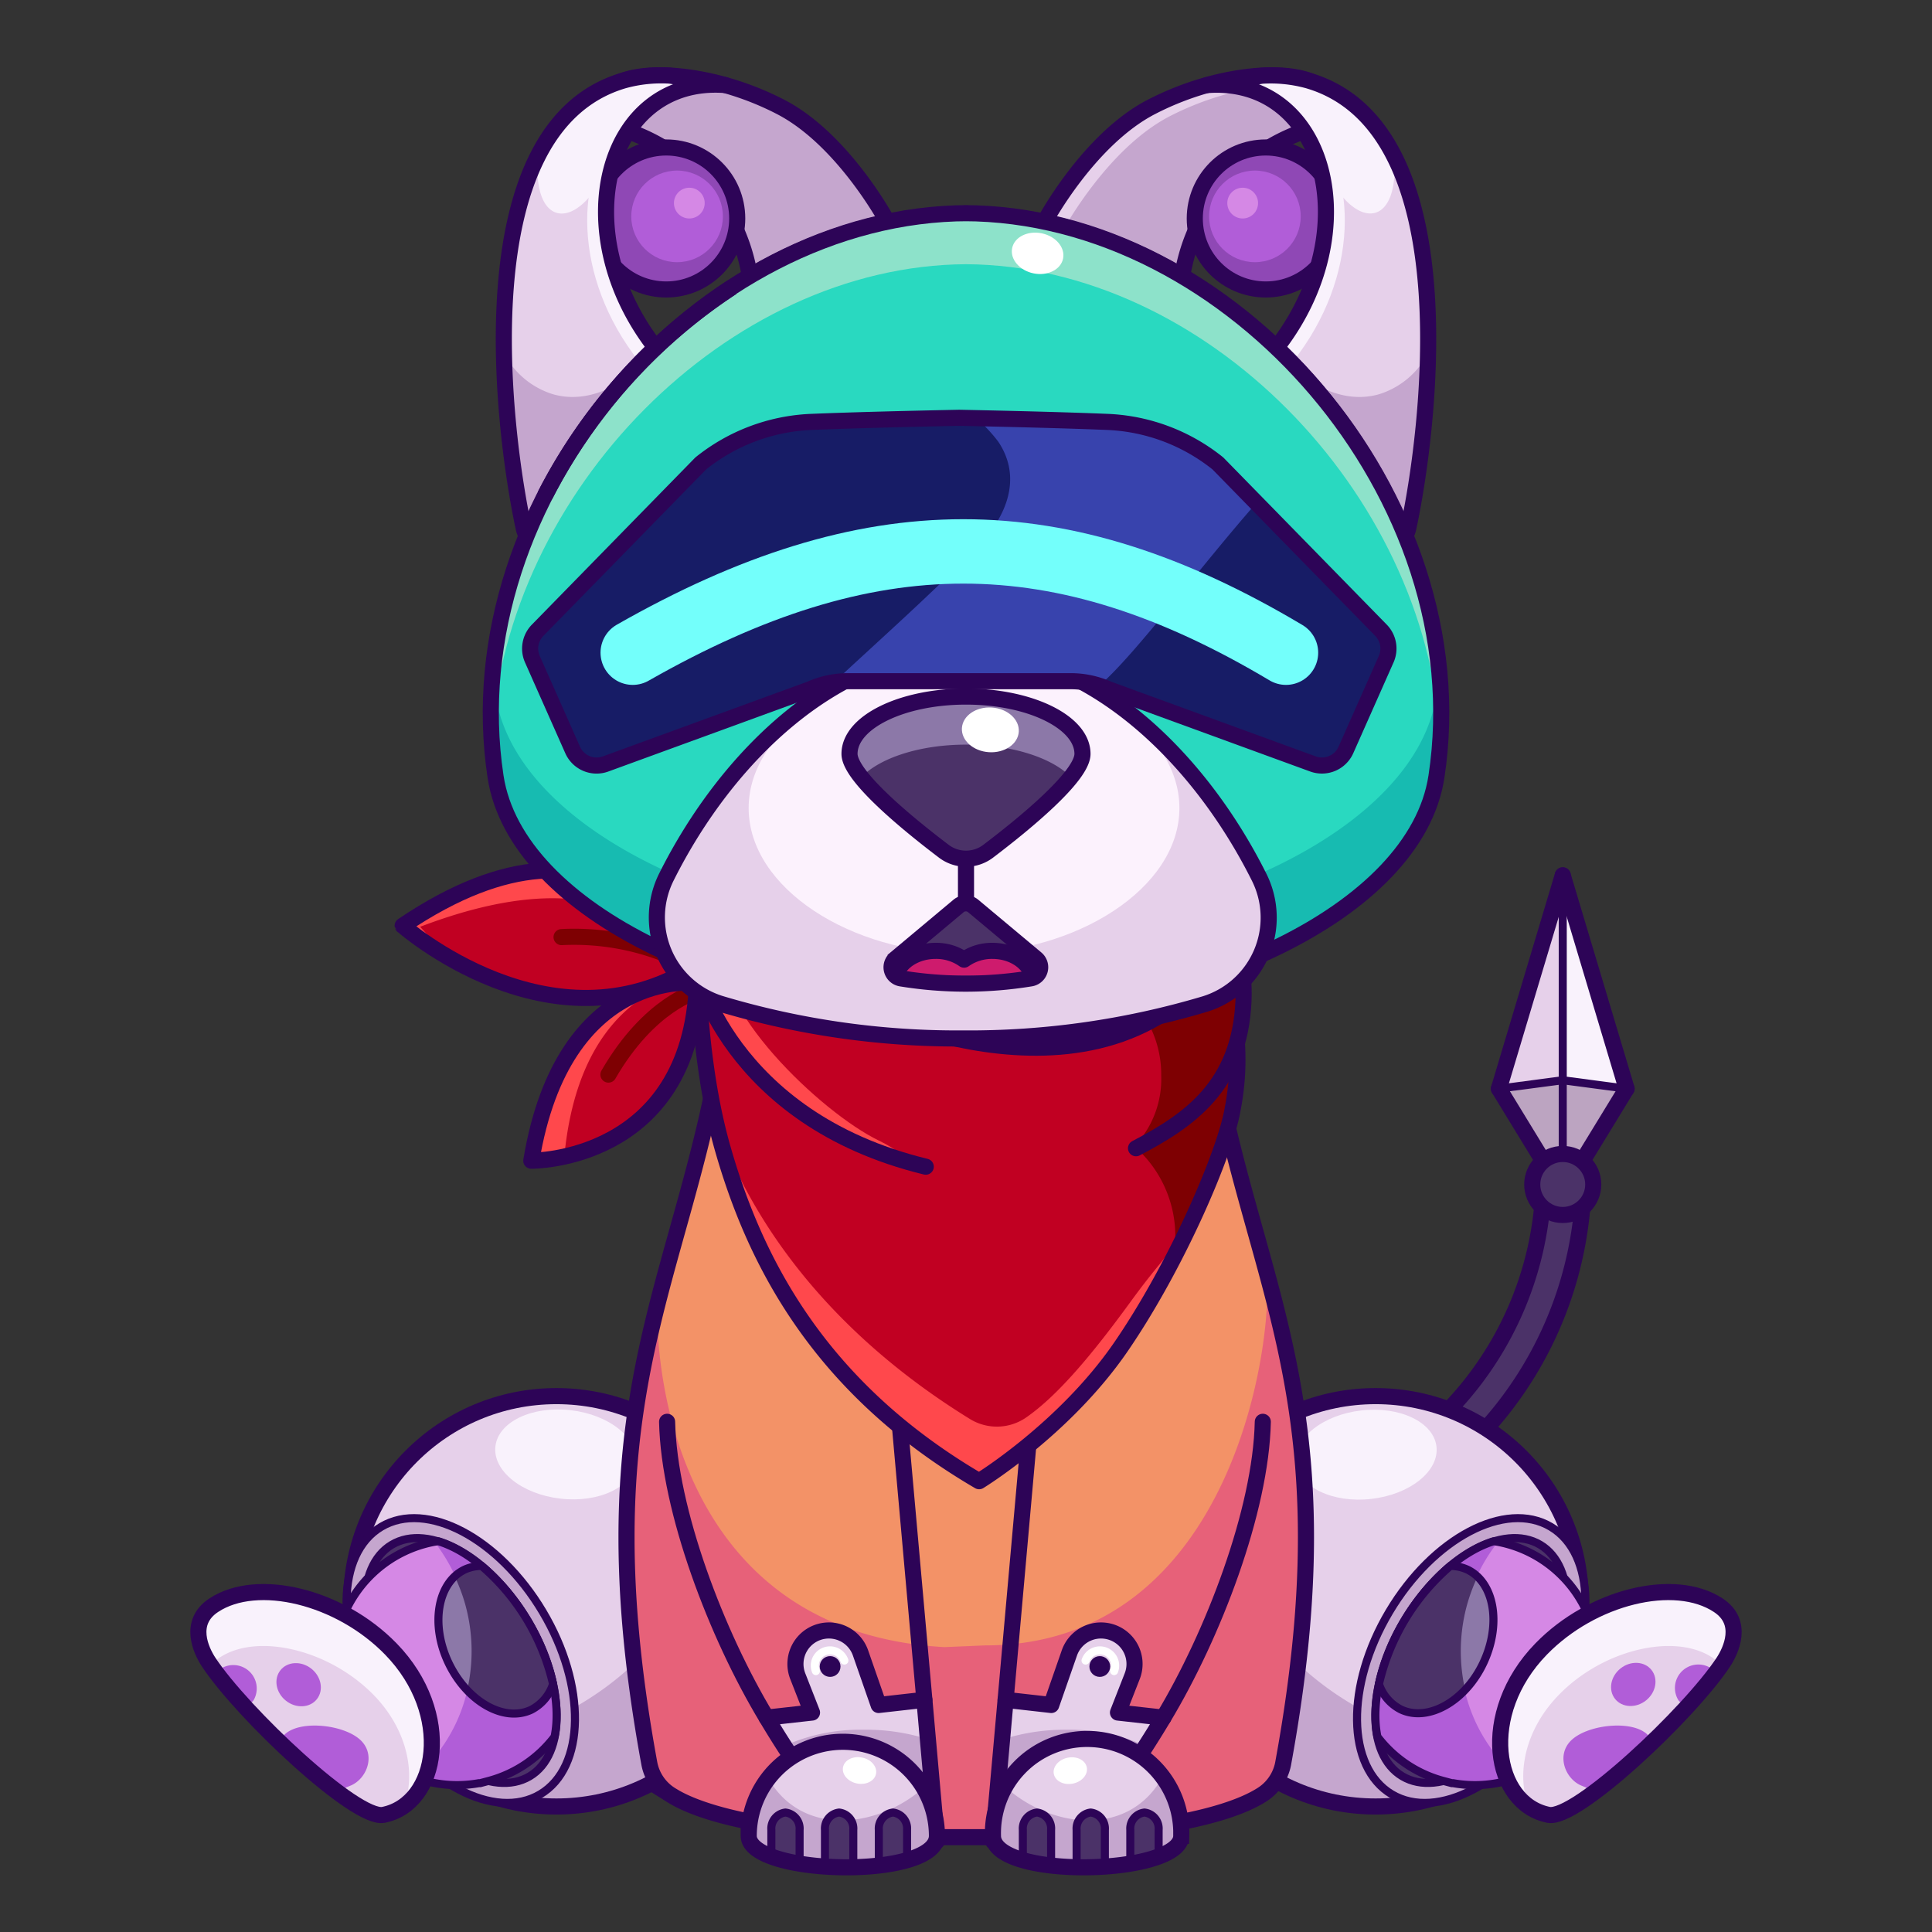 <svg xmlns="http://www.w3.org/2000/svg" viewBox="0 0 240 240">
  <rect x="0" y="0" width="240" height="240" fill="#333333" stroke="none"/>
  <svg id="tale" xmlns="http://www.w3.org/2000/svg" viewBox="0 0 240 240"><defs><style>.prefix_oXELxHF8_y_cls-1{fill:#4b3268;}.prefix_oXELxHF8_y_cls-2,.prefix_oXELxHF8_y_cls-6{fill:none;stroke:#2d0457;stroke-linecap:round;stroke-linejoin:round;}.prefix_oXELxHF8_y_cls-2{stroke-width:2px;}.prefix_oXELxHF8_y_cls-3{fill:#bca4c1;}.prefix_oXELxHF8_y_cls-4{fill:#f9f2fc;}.prefix_oXELxHF8_y_cls-5{fill:#e6d0ea;}</style></defs><g id="_02" data-name="02"><path class="prefix_oXELxHF8_y_cls-1" d="M191.67,148.71a42,42,0,0,1-29.54,37.37l1.52,4.76a47,47,0,0,0,33-42.13Z"/><path class="prefix_oXELxHF8_y_cls-2" d="M191.67,148.71a42,42,0,0,1-29.54,37.37l1.52,4.76a47,47,0,0,0,33-42.13Z"/><polygon class="prefix_oXELxHF8_y_cls-3" points="194.13 148.22 194.13 134.19 202.06 135.24 194.13 148.22"/><polygon class="prefix_oXELxHF8_y_cls-4" points="194.13 109.35 194.13 134.19 202.06 135.85 194.13 109.35"/><polygon class="prefix_oXELxHF8_y_cls-3" points="194.13 148.22 194.13 134.19 186.2 135.24 194.13 148.22"/><polygon class="prefix_oXELxHF8_y_cls-5" points="194.3 109.35 194.3 134.19 186.37 135.85 194.3 109.35"/><line class="prefix_oXELxHF8_y_cls-2" x1="202.06" y1="135.24" x2="194.13" y2="148.22"/><line class="prefix_oXELxHF8_y_cls-2" x1="202.06" y1="135.24" x2="194.13" y2="108.74"/><line class="prefix_oXELxHF8_y_cls-2" x1="186.2" y1="135.24" x2="194.13" y2="148.22"/><line class="prefix_oXELxHF8_y_cls-2" x1="186.2" y1="135.24" x2="194.13" y2="108.74"/><polyline class="prefix_oXELxHF8_y_cls-6" points="194.13 108.74 194.13 134.19 202.06 135.24"/><polygon class="prefix_oXELxHF8_y_cls-6" points="194.13 148.22 194.13 134.19 186.2 135.24 194.13 148.22"/><circle class="prefix_oXELxHF8_y_cls-1" cx="194.13" cy="147.14" r="3.79"/><circle class="prefix_oXELxHF8_y_cls-2" cx="194.13" cy="147.14" r="3.79"/></g></svg>
<svg id="ears" xmlns="http://www.w3.org/2000/svg" viewBox="0 0 240 240"><defs><style>.prefix_LesK7DVU_L_cls-1{fill:#c5a6ce;}.prefix_LesK7DVU_L_cls-2{fill:#e6d0ea;}.prefix_LesK7DVU_L_cls-3,.prefix_LesK7DVU_L_cls-5{fill:none;stroke-linecap:round;stroke-linejoin:round;stroke-width:2px;}.prefix_LesK7DVU_L_cls-3{stroke:#2d0457;}.prefix_LesK7DVU_L_cls-4{fill:#8f48b5;}.prefix_LesK7DVU_L_cls-5{stroke:#f9f2fc;}.prefix_LesK7DVU_L_cls-6{fill:#f9f2fc;}.prefix_LesK7DVU_L_cls-7{fill:#b15dd8;}.prefix_LesK7DVU_L_cls-8{fill:#d588e5;}</style></defs><g id="_06" data-name="06"><path class="prefix_LesK7DVU_L_cls-1" d="M146.85,34.34a22.92,22.92,0,0,1,21.53-19.27c-1.95-2.69-3.91-4.35-5.83-5.06-3.88-1.42-12-.6-19.44,3.23-7.84,4-13.32,14.25-13.32,14.25l.12.14A56.37,56.37,0,0,1,146.85,34.34Z"/><path class="prefix_LesK7DVU_L_cls-2" d="M145.35,14.42c7.36-3.78,15.32-4.62,19.26-3.28A8.61,8.61,0,0,0,162.55,10c-3.88-1.42-12-.6-19.44,3.23-7.84,4-13.32,14.25-13.32,14.25l.12.14c.8.17,1.59.36,2.38.57C133.47,26.16,138.51,17.93,145.35,14.42Z"/><path class="prefix_LesK7DVU_L_cls-2" d="M145.24,33.43c.54.3,1.08.6,1.61.91a.19.19,0,0,0,0-.07C146.33,34,145.79,33.7,145.24,33.43Z"/><path class="prefix_LesK7DVU_L_cls-3" d="M146.85,34.34a22.92,22.92,0,0,1,21.53-19.27c-1.95-2.69-3.91-4.35-5.83-5.06-3.88-1.42-12-.6-19.44,3.23-7.84,4-13.32,14.25-13.32,14.25l.12.14A56.37,56.37,0,0,1,146.85,34.34Z"/><circle class="prefix_LesK7DVU_L_cls-4" cx="157.24" cy="27.14" r="8.82"/><circle class="prefix_LesK7DVU_L_cls-3" cx="157.24" cy="27.14" r="8.82"/><path class="prefix_LesK7DVU_L_cls-2" d="M158.54,43.22a67.66,67.66,0,0,1,16,23.34,2.54,2.54,0,0,0,.4-.94c2.42-11.2,7.7-49.69-12.39-55.61a17.49,17.49,0,0,0-5.72-.61c-.21,0-6.67,1.15-6.88,1.17C164.72,9.48,169.91,28.71,158.54,43.22Z"/><path class="prefix_LesK7DVU_L_cls-5" d="M161.84,15.48c5.85,6.21,6,18.66-2,28.8"/><path class="prefix_LesK7DVU_L_cls-6" d="M162.55,10a17.49,17.49,0,0,0-5.72-.61c-.21,0-6.67,1.15-6.88,1.17,7.15-.53,12.05,3.72,13.92,9.89l.59.1c1.67,4,4.34,6.5,6.42,5.87,1.85-.57,2.67-3.52,2.23-7.16C170.82,14.83,167.44,11.45,162.55,10Z"/><path class="prefix_LesK7DVU_L_cls-1" d="M171.22,49c-3,.82-6.23,0-9.13-2.13a67.41,67.41,0,0,1,12.45,19.67,2.54,2.54,0,0,0,.4-.94,120.72,120.72,0,0,0,2.45-21.73A10.27,10.27,0,0,1,171.22,49Z"/><path class="prefix_LesK7DVU_L_cls-3" d="M158.54,43.22a67.66,67.66,0,0,1,16,23.34,2.54,2.54,0,0,0,.4-.94c2.42-11.2,7.7-49.69-12.39-55.61a17.49,17.49,0,0,0-5.72-.61c-.21,0-6.67,1.15-6.88,1.17C164.72,9.48,169.91,28.71,158.54,43.22Z"/><circle class="prefix_LesK7DVU_L_cls-7" cx="155.89" cy="26.88" r="5.69"/><circle class="prefix_LesK7DVU_L_cls-8" cx="154.37" cy="25.23" r="1.91"/><path class="prefix_LesK7DVU_L_cls-1" d="M93.15,34.34A22.92,22.92,0,0,0,71.62,15.07c1.95-2.69,3.91-4.35,5.83-5.06,3.88-1.42,12-.6,19.44,3.23,7.84,4,13.32,14.25,13.32,14.25l-.12.14A56.37,56.37,0,0,0,93.15,34.34Z"/><path class="prefix_LesK7DVU_L_cls-1" d="M94.65,14.42c-7.36-3.78-15.32-4.62-19.26-3.28A8.61,8.61,0,0,1,77.45,10c3.88-1.42,12-.6,19.44,3.23,7.84,4,13.32,14.25,13.32,14.25l-.12.14c-.8.17-1.59.36-2.38.57C106.53,26.16,101.49,17.93,94.65,14.42Z"/><path class="prefix_LesK7DVU_L_cls-2" d="M94.76,33.43c-.54.3-1.08.6-1.61.91a.19.19,0,0,1,0-.07C93.67,34,94.21,33.7,94.76,33.43Z"/><path class="prefix_LesK7DVU_L_cls-3" d="M93.15,34.34A22.92,22.92,0,0,0,71.62,15.07c1.95-2.69,3.91-4.35,5.83-5.06,3.88-1.42,12-.6,19.44,3.23,7.84,4,13.32,14.25,13.32,14.25l-.12.14A56.37,56.37,0,0,0,93.15,34.34Z"/><circle class="prefix_LesK7DVU_L_cls-4" cx="82.76" cy="27.14" r="8.82"/><circle class="prefix_LesK7DVU_L_cls-3" cx="82.76" cy="27.14" r="8.82"/><path class="prefix_LesK7DVU_L_cls-2" d="M81.46,43.22a67.66,67.66,0,0,0-16,23.34,2.54,2.54,0,0,1-.4-.94C62.64,54.42,57.36,15.93,77.45,10a17.49,17.49,0,0,1,5.72-.61c.21,0,6.67,1.15,6.88,1.17C75.28,9.48,70.09,28.71,81.46,43.22Z"/><path class="prefix_LesK7DVU_L_cls-5" d="M78.16,15.48c-5.85,6.21-6,18.66,2,28.8"/><path class="prefix_LesK7DVU_L_cls-6" d="M77.45,10a17.49,17.49,0,0,1,5.72-.61c.21,0,6.67,1.15,6.88,1.17C82.9,10,78,14.29,76.13,20.46l-.59.1c-1.67,4-4.34,6.5-6.42,5.87-1.85-.57-2.67-3.52-2.23-7.16C69.18,14.83,72.56,11.45,77.45,10Z"/><path class="prefix_LesK7DVU_L_cls-1" d="M68.78,49c3,.82,6.23,0,9.13-2.13A67.41,67.41,0,0,0,65.46,66.56a2.54,2.54,0,0,1-.4-.94,120.72,120.72,0,0,1-2.45-21.73A10.27,10.27,0,0,0,68.78,49Z"/><path class="prefix_LesK7DVU_L_cls-3" d="M81.46,43.22a67.66,67.66,0,0,0-16,23.34,2.54,2.54,0,0,1-.4-.94C62.64,54.42,57.36,15.93,77.45,10a17.49,17.49,0,0,1,5.72-.61c.21,0,6.67,1.15,6.88,1.17C75.28,9.48,70.09,28.71,81.46,43.22Z"/><circle class="prefix_LesK7DVU_L_cls-7" cx="84.11" cy="26.88" r="5.69"/><circle class="prefix_LesK7DVU_L_cls-8" cx="85.63" cy="25.23" r="1.91"/></g></svg>
<svg id="legs" xmlns="http://www.w3.org/2000/svg" viewBox="0 0 240 240"><defs><style>.prefix_ehhcp9VlUc_cls-1{fill:#e6d0ea;}.prefix_ehhcp9VlUc_cls-2{fill:#c5a6ce;}.prefix_ehhcp9VlUc_cls-3{fill:#4b3268;}.prefix_ehhcp9VlUc_cls-4,.prefix_ehhcp9VlUc_cls-5{fill:none;stroke:#2d0457;stroke-linecap:round;stroke-linejoin:round;}.prefix_ehhcp9VlUc_cls-4{stroke-width:2px;}.prefix_ehhcp9VlUc_cls-6{fill:#d588e5;}.prefix_ehhcp9VlUc_cls-7{fill:#b15dd8;}.prefix_ehhcp9VlUc_cls-8{fill:#f9f2fc;}.prefix_ehhcp9VlUc_cls-9{fill:#8c78a8;}</style></defs><g id="_05" data-name="05"><circle class="prefix_ehhcp9VlUc_cls-1" cx="170.88" cy="198.92" r="25.49"/><path class="prefix_ehhcp9VlUc_cls-2" d="M151.32,184.55c0-.7,0-1.38.08-2.07a25.49,25.49,0,0,0,36.94,35C167.77,216.87,151.32,202.36,151.32,184.55Z"/><ellipse class="prefix_ehhcp9VlUc_cls-3" cx="182.77" cy="206.28" rx="19.33" ry="11.85" transform="translate(-87.94 257.95) rotate(-59.26)"/><circle class="prefix_ehhcp9VlUc_cls-4" cx="170.88" cy="198.92" r="25.49"/><path class="prefix_ehhcp9VlUc_cls-2" d="M192.64,189.66c-5.62-3.34-14.6,1.39-20.06,10.56s-5.32,19.32.31,22.67,14.61-1.38,20.06-10.56S198.27,193,192.64,189.66Zm-1.58,21.55c-4.72,7.94-12.26,12.17-16.85,9.45s-4.46-11.37.26-19.32,12.27-12.17,16.85-9.45S195.79,203.26,191.06,211.21Z"/><path class="prefix_ehhcp9VlUc_cls-5" d="M192.64,189.66c-5.62-3.34-14.6,1.39-20.06,10.56s-5.32,19.32.31,22.67,14.61-1.38,20.06-10.56S198.27,193,192.64,189.66Zm-1.58,21.55c-4.72,7.94-12.26,12.17-16.85,9.45s-4.46-11.37.26-19.32,12.27-12.17,16.85-9.45S195.79,203.26,191.06,211.21Z"/><path class="prefix_ehhcp9VlUc_cls-6" d="M180.34,221.51l.17,0a15.24,15.24,0,0,0,5.43-30l-.4-.05c-3.83,1.18-8,4.74-11.07,9.84s-4.16,10.51-3.36,14.44a15.21,15.21,0,0,0,8.11,5.47Z"/><path class="prefix_ehhcp9VlUc_cls-7" d="M182.29,198.93a21.86,21.86,0,0,1,3.76-7.35l-.11,0-.4-.05c-3.83,1.18-8,4.74-11.07,9.84s-4.16,10.51-3.36,14.44a15.21,15.21,0,0,0,8.11,5.47l1.12.26.17,0a15.19,15.19,0,0,0,8.14-.77C182.61,216,179.83,207.35,182.29,198.93Z"/><path class="prefix_ehhcp9VlUc_cls-5" d="M180.34,221.51l.17,0a15.24,15.24,0,0,0,5.43-30l-.4-.05c-3.83,1.18-8,4.74-11.07,9.84s-4.16,10.51-3.36,14.44a15.21,15.21,0,0,0,8.11,5.47Z"/><path class="prefix_ehhcp9VlUc_cls-1" d="M192.37,225.45c-6.86-1.37-8.74-12.57-.93-20.6,6.37-6.55,16.61-9,22-5.45,3.27,2.14,1.56,5.67.65,7.06C209.88,212.84,195.77,226.13,192.37,225.45Z"/><path class="prefix_ehhcp9VlUc_cls-7" d="M195.47,215.94c2.3-1.83,7.76-2.28,9.37-.25v0a75.29,75.29,0,0,1-7.12,6.2l-.38.32c-.26-.13-.53-.25-.83-.37C194.36,221,193.16,217.77,195.47,215.94Z"/><ellipse class="prefix_ehhcp9VlUc_cls-7" cx="202.89" cy="209.27" rx="2.89" ry="2.54" transform="translate(-86.14 171.57) rotate(-38.46)"/><path class="prefix_ehhcp9VlUc_cls-7" d="M212.39,208.59c-.49.73-1,1.48-1.45,2.22l-.28.45-.11.16-.46.64a2.33,2.33,0,0,1-1.59-.85,2.91,2.91,0,0,1,4.53-3.59,1.48,1.48,0,0,1,.13.21A3.09,3.09,0,0,0,212.39,208.59Z"/><path class="prefix_ehhcp9VlUc_cls-8" d="M191.44,204.85c6.37-6.55,16.61-9,22-5.45,3.27,2.14,1.56,5.67.65,7.06-.1.16-.22.32-.33.49a3.88,3.88,0,0,0-1.14-1.1c-4.66-3-13.52-.95-19,4.72-4.32,4.44-5.21,10-3.74,13.75C185.18,221,184.72,211.76,191.44,204.85Z"/><path class="prefix_ehhcp9VlUc_cls-4" d="M192.37,225.45c-6.86-1.37-8.74-12.57-.93-20.6,6.37-6.55,16.61-9,22-5.45,3.27,2.14,1.56,5.67.65,7.06C209.88,212.84,195.77,226.13,192.37,225.45Z"/><path class="prefix_ehhcp9VlUc_cls-9" d="M182.32,195a5,5,0,0,0-2.16-.47,27.46,27.46,0,0,0-8.86,14.67,5.49,5.49,0,0,0,2.71,3.15c3.37,1.61,8-1,10.25-5.76S185.68,196.65,182.32,195Z"/><path class="prefix_ehhcp9VlUc_cls-3" d="M173.23,203.7c-.26.53-.5,1.07-.71,1.6-.05.1-.08.21-.12.31-.21.56-.41,1.12-.58,1.67,0,.08,0,.16-.07.24-.16.57-.32,1.13-.43,1.68a.09.09,0,0,0,0,.05,5.45,5.45,0,0,0,2.7,3.14c2.46,1.18,5.56.11,8-2.41a21.67,21.67,0,0,1,.33-11,22.1,22.1,0,0,1,1.19-3.1,4.66,4.66,0,0,0-1.16-.79,5,5,0,0,0-2.16-.47,25,25,0,0,0-3.68,3.84l0,.05-.59.79-.1.15-.53.76-.13.2-.61,1c-.39.66-.74,1.31-1.07,2Z"/><path class="prefix_ehhcp9VlUc_cls-5" d="M182.32,195a5,5,0,0,0-2.16-.47,27.46,27.46,0,0,0-8.86,14.67,5.49,5.49,0,0,0,2.71,3.15c3.37,1.61,8-1,10.25-5.76S185.68,196.65,182.32,195Z"/><ellipse class="prefix_ehhcp9VlUc_cls-8" cx="169.74" cy="180.69" rx="8.77" ry="5.53" transform="translate(-19.54 20.59) rotate(-6.56)"/><circle class="prefix_ehhcp9VlUc_cls-1" cx="69.12" cy="198.92" r="25.49"/><path class="prefix_ehhcp9VlUc_cls-2" d="M88.68,184.55c0-.7,0-1.38-.08-2.07a25.49,25.49,0,0,1-36.94,35C72.23,216.87,88.68,202.36,88.68,184.55Z"/><ellipse class="prefix_ehhcp9VlUc_cls-3" cx="57.23" cy="206.28" rx="11.85" ry="19.33" transform="translate(-97.38 58.23) rotate(-30.74)"/><circle class="prefix_ehhcp9VlUc_cls-4" cx="69.12" cy="198.92" r="25.49"/><path class="prefix_ehhcp9VlUc_cls-2" d="M47.36,189.66c5.62-3.34,14.6,1.39,20.06,10.56s5.32,19.32-.31,22.67-14.61-1.38-20.06-10.56S41.73,193,47.36,189.66Zm1.58,21.55c4.72,7.94,12.26,12.17,16.85,9.45s4.46-11.37-.26-19.32-12.27-12.17-16.85-9.45S44.21,203.26,48.94,211.21Z"/><path class="prefix_ehhcp9VlUc_cls-5" d="M47.36,189.66c5.62-3.34,14.6,1.39,20.06,10.56s5.32,19.32-.31,22.67-14.61-1.38-20.06-10.56S41.73,193,47.36,189.66Zm1.58,21.55c4.72,7.94,12.26,12.17,16.85,9.45s4.46-11.37-.26-19.32-12.27-12.17-16.85-9.45S44.21,203.26,48.94,211.21Z"/><path class="prefix_ehhcp9VlUc_cls-6" d="M59.66,221.51l-.17,0a15.24,15.24,0,0,1-5.43-30l.4-.05c3.83,1.18,8,4.74,11.07,9.84s4.16,10.51,3.36,14.44a15.21,15.21,0,0,1-8.11,5.47Z"/><path class="prefix_ehhcp9VlUc_cls-7" d="M57.71,198.93A21.86,21.86,0,0,0,54,191.58l.11,0,.4-.05c3.83,1.18,8,4.74,11.07,9.84s4.16,10.51,3.36,14.44a15.21,15.21,0,0,1-8.11,5.47l-1.12.26-.17,0a15.19,15.19,0,0,1-8.14-.77C57.39,216,60.17,207.35,57.71,198.93Z"/><path class="prefix_ehhcp9VlUc_cls-5" d="M59.66,221.51l-.17,0a15.24,15.24,0,0,1-5.43-30l.4-.05c3.83,1.18,8,4.74,11.07,9.84s4.16,10.51,3.36,14.44a15.21,15.21,0,0,1-8.11,5.47Z"/><path class="prefix_ehhcp9VlUc_cls-1" d="M47.63,225.45c6.86-1.37,8.74-12.57.93-20.6-6.37-6.55-16.61-9-22-5.45-3.27,2.14-1.56,5.67-.65,7.06C30.12,212.84,44.23,226.13,47.63,225.45Z"/><path class="prefix_ehhcp9VlUc_cls-7" d="M44.53,215.94c-2.3-1.83-7.76-2.28-9.37-.25v0a75.29,75.29,0,0,0,7.12,6.2l.38.32c.26-.13.53-.25.83-.37C45.64,221,46.84,217.77,44.53,215.94Z"/><ellipse class="prefix_ehhcp9VlUc_cls-7" cx="37.11" cy="209.27" rx="2.54" ry="2.89" transform="translate(-149.85 108.18) rotate(-51.54)"/><path class="prefix_ehhcp9VlUc_cls-7" d="M27.61,208.59c.49.73,1,1.48,1.45,2.22l.28.45.11.16.46.64a2.33,2.33,0,0,0,1.59-.85A2.91,2.91,0,0,0,27,207.62a1.48,1.48,0,0,0-.13.21A3.09,3.09,0,0,1,27.61,208.59Z"/><path class="prefix_ehhcp9VlUc_cls-8" d="M48.56,204.85c-6.37-6.55-16.61-9-22-5.45-3.27,2.14-1.56,5.67-.65,7.06.1.16.22.32.33.49a3.88,3.88,0,0,1,1.14-1.1c4.66-3,13.52-.95,19.05,4.72,4.32,4.44,5.21,10,3.74,13.75C54.82,221,55.28,211.76,48.56,204.85Z"/><path class="prefix_ehhcp9VlUc_cls-4" d="M47.63,225.45c6.86-1.37,8.74-12.57.93-20.6-6.37-6.55-16.61-9-22-5.45-3.27,2.14-1.56,5.67-.65,7.06C30.12,212.84,44.23,226.13,47.63,225.45Z"/><path class="prefix_ehhcp9VlUc_cls-9" d="M57.68,195a5,5,0,0,1,2.16-.47,27.46,27.46,0,0,1,8.86,14.67A5.49,5.49,0,0,1,66,212.39c-3.37,1.61-7.95-1-10.25-5.76S54.32,196.65,57.68,195Z"/><path class="prefix_ehhcp9VlUc_cls-3" d="M66.77,203.7c.26.53.5,1.07.71,1.6,0,.1.08.21.12.31.21.56.41,1.12.58,1.67,0,.08,0,.16.07.24.16.57.32,1.13.43,1.68a.09.09,0,0,1,0,.05,5.45,5.45,0,0,1-2.7,3.14c-2.46,1.18-5.56.11-7.95-2.41a21.67,21.67,0,0,0-.33-11,22.1,22.1,0,0,0-1.19-3.1,4.66,4.66,0,0,1,1.16-.79,5,5,0,0,1,2.16-.47,25,25,0,0,1,3.68,3.84s0,0,0,.05l.59.79.1.15.53.76.13.2.61,1c.39.66.74,1.31,1.07,2Z"/><path class="prefix_ehhcp9VlUc_cls-5" d="M57.68,195a5,5,0,0,1,2.16-.47,27.46,27.46,0,0,1,8.86,14.67A5.49,5.49,0,0,1,66,212.39c-3.37,1.61-7.95-1-10.25-5.76S54.32,196.65,57.68,195Z"/><ellipse class="prefix_ehhcp9VlUc_cls-8" cx="70.26" cy="180.69" rx="5.53" ry="8.77" transform="translate(-117.28 229.83) rotate(-83.44)"/></g></svg>
<svg id="body" xmlns="http://www.w3.org/2000/svg" viewBox="0 0 240 240"><defs><style>.prefix_t8LTENMDRz_cls-1{fill:#f39267;}.prefix_t8LTENMDRz_cls-2{fill:#e76179;}.prefix_t8LTENMDRz_cls-3{fill:none;stroke:#2d0457;stroke-miterlimit:10;stroke-width:2px;}</style></defs><g id="_01" data-name="01"><path class="prefix_t8LTENMDRz_cls-1" d="M149.06,119.27c3.6,38.3,19.58,49.48,10.33,99.84a5.89,5.89,0,0,1-2.76,3.92c-4.46,2.78-15.45,5.19-34,5.19h-5.2c-18.58,0-29.57-2.41-34-5.19a5.89,5.89,0,0,1-2.76-3.92c-9.25-50.36,6.73-61.54,10.33-99.84"/><path class="prefix_t8LTENMDRz_cls-2" d="M157.38,158.17c.76,10-4.92,46.23-35.07,46.23l-5,.21c-32.77-1.85-36-33.62-35.63-42.86-3.73,14.68-6,30.41-1.06,57.36A5.89,5.89,0,0,0,83.37,223c4.46,2.78,15.45,5.19,34,5.19h5.2c18.58,0,29.57-2.41,34-5.19a5.89,5.89,0,0,0,2.76-3.92C164.74,190,161.64,173.93,157.38,158.17Z"/><path class="prefix_t8LTENMDRz_cls-3" d="M149.06,119.27c3.6,38.3,19.58,49.48,10.33,99.84a5.89,5.89,0,0,1-2.76,3.92c-4.46,2.78-15.45,5.19-34,5.19h-5.2c-18.58,0-29.57-2.41-34-5.19a5.89,5.89,0,0,1-2.76-3.92c-9.25-50.36,6.73-61.54,10.33-99.84"/></g></svg>
<svg id="hand" xmlns="http://www.w3.org/2000/svg" viewBox="0 0 240 240"><defs><style>.prefix_ClrCo_BUUp_cls-1,.prefix_ClrCo_BUUp_cls-4,.prefix_ClrCo_BUUp_cls-7,.prefix_ClrCo_BUUp_cls-9{fill:none;}.prefix_ClrCo_BUUp_cls-1,.prefix_ClrCo_BUUp_cls-7,.prefix_ClrCo_BUUp_cls-9{stroke:#2d0457;}.prefix_ClrCo_BUUp_cls-1,.prefix_ClrCo_BUUp_cls-4,.prefix_ClrCo_BUUp_cls-9{stroke-linecap:round;stroke-linejoin:round;}.prefix_ClrCo_BUUp_cls-1,.prefix_ClrCo_BUUp_cls-7{stroke-width:2px;}.prefix_ClrCo_BUUp_cls-2{fill:#e6d0ea;}.prefix_ClrCo_BUUp_cls-3{fill:#c5a6ce;}.prefix_ClrCo_BUUp_cls-4{stroke:#fff;}.prefix_ClrCo_BUUp_cls-5{fill:#2d0457;}.prefix_ClrCo_BUUp_cls-6{fill:#4b3268;}.prefix_ClrCo_BUUp_cls-7{stroke-miterlimit:10;}.prefix_ClrCo_BUUp_cls-8{fill:#fff;}</style></defs><g id="_02_1" data-name="02_1"><path class="prefix_ClrCo_BUUp_cls-1" d="M144.52,213.37c6.17-10.25,12.12-25.71,12.35-36.75"/><path class="prefix_ClrCo_BUUp_cls-2" d="M123.35,228.72l1.57-17.56,5.67.64,2.25-6.46a4.16,4.16,0,0,1,4.4-2.77h0a4.16,4.16,0,0,1,3.41,5.65l-1.77,4.52,5.64.63c-1.62,2.71-3.23,5.18-4.73,7.34Z"/><path class="prefix_ClrCo_BUUp_cls-3" d="M143.14,217.27a23.09,23.09,0,0,0-10.71-2.4,25.54,25.54,0,0,0-7.79,1.17l-1.29,12.68,16.44-7C140.86,220.37,142,218.87,143.14,217.27Z"/><path class="prefix_ClrCo_BUUp_cls-1" d="M123.35,228.72l1.57-17.56,5.67.64,2.25-6.46a4.16,4.16,0,0,1,4.4-2.77h0a4.16,4.16,0,0,1,3.41,5.65l-1.77,4.52,5.64.63c-1.62,2.71-3.23,5.18-4.73,7.34Z"/><line class="prefix_ClrCo_BUUp_cls-1" x1="130.59" y1="147.56" x2="124.92" y2="211.16"/><path class="prefix_ClrCo_BUUp_cls-4" d="M134.85,206.28a1.89,1.89,0,0,1,2-1.25h0a1.89,1.89,0,0,1,1.55,2.56"/><circle class="prefix_ClrCo_BUUp_cls-5" cx="136.62" cy="207.02" r="1.29"/><path class="prefix_ClrCo_BUUp_cls-2" d="M123.35,228.06c0,5.47,23.39,4.93,23.39,0a11.7,11.7,0,1,0-23.39,0Z"/><path class="prefix_ClrCo_BUUp_cls-3" d="M144.34,220.86a12,12,0,0,1,2.4,7.2c0,4.93-23.39,5.47-23.39,0a11.92,11.92,0,0,1,1.63-6C130.71,227.15,140.16,228.23,144.34,220.86Z"/><path class="prefix_ClrCo_BUUp_cls-6" d="M133.74,231.83v-4.52a2,2,0,0,1,1.75-2.15h0a2,2,0,0,1,1.76,2.15v4.56"/><path class="prefix_ClrCo_BUUp_cls-6" d="M127.06,230.73v-3.42a2,2,0,0,1,1.76-2.15h0a2,2,0,0,1,1.75,2.15v4.56"/><path class="prefix_ClrCo_BUUp_cls-6" d="M140.41,231.83v-4.52a2,2,0,0,1,1.76-2.15h0a2,2,0,0,1,1.76,2.15v3.34"/><path class="prefix_ClrCo_BUUp_cls-7" d="M123.35,228.06c0,5.47,23.39,4.93,23.39,0a11.7,11.7,0,1,0-23.39,0Z"/><ellipse class="prefix_ClrCo_BUUp_cls-8" cx="132.97" cy="219.95" rx="2.09" ry="1.64" transform="translate(-41.82 31.51) rotate(-11.69)"/><path class="prefix_ClrCo_BUUp_cls-9" d="M133.74,231.83v-4.52a2,2,0,0,1,1.75-2.15h0a2,2,0,0,1,1.76,2.15v4.56"/><path class="prefix_ClrCo_BUUp_cls-9" d="M127.06,230.73v-3.42a2,2,0,0,1,1.76-2.15h0a2,2,0,0,1,1.75,2.15v4.56"/><path class="prefix_ClrCo_BUUp_cls-9" d="M140.41,231.83v-4.52a2,2,0,0,1,1.76-2.15h0a2,2,0,0,1,1.76,2.15v3.34"/><g id="_01" data-name="01"><path class="prefix_ClrCo_BUUp_cls-1" d="M95.23,213.37c-6.18-10.25-12.12-25.71-12.36-36.75"/><path class="prefix_ClrCo_BUUp_cls-2" d="M116.39,228.72l-1.56-17.56-5.68.64-2.25-6.46a4.16,4.16,0,0,0-4.4-2.77h0a4.16,4.16,0,0,0-3.4,5.65l1.77,4.52-5.64.63c1.61,2.71,3.23,5.18,4.73,7.34Z"/><path class="prefix_ClrCo_BUUp_cls-3" d="M96.6,217.27a23.09,23.09,0,0,1,10.71-2.4A25.49,25.49,0,0,1,115.1,216l1.29,12.68-16.43-7C98.88,220.37,97.75,218.87,96.6,217.27Z"/><path class="prefix_ClrCo_BUUp_cls-1" d="M116.39,228.72l-1.56-17.56-5.68.64-2.25-6.46a4.16,4.16,0,0,0-4.4-2.77h0a4.16,4.16,0,0,0-3.4,5.65l1.77,4.52-5.64.63c1.61,2.71,3.23,5.18,4.73,7.34Z"/><line class="prefix_ClrCo_BUUp_cls-1" x1="109.15" y1="147.56" x2="114.83" y2="211.16"/><path class="prefix_ClrCo_BUUp_cls-4" d="M104.89,206.28a1.88,1.88,0,0,0-2-1.25h0a1.88,1.88,0,0,0-1.54,2.56"/><circle class="prefix_ClrCo_BUUp_cls-5" cx="103.12" cy="207.02" r="1.29"/><path class="prefix_ClrCo_BUUp_cls-2" d="M116.39,228.06c0,5.47-23.38,4.93-23.38,0a11.69,11.69,0,1,1,23.38,0Z"/><path class="prefix_ClrCo_BUUp_cls-3" d="M95.41,220.86a11.89,11.89,0,0,0-2.4,7.2c0,4.93,23.38,5.47,23.38,0a11.82,11.82,0,0,0-1.63-6C109,227.15,99.59,228.23,95.41,220.86Z"/><path class="prefix_ClrCo_BUUp_cls-6" d="M106,231.83v-4.52a2,2,0,0,0-1.76-2.15h0a2,2,0,0,0-1.76,2.15v4.56"/><path class="prefix_ClrCo_BUUp_cls-6" d="M112.68,230.73v-3.42a2,2,0,0,0-1.75-2.15h0a2,2,0,0,0-1.76,2.15v4.56"/><path class="prefix_ClrCo_BUUp_cls-6" d="M99.33,231.83v-4.52a2,2,0,0,0-1.76-2.15h0a2,2,0,0,0-1.75,2.15v3.34"/><path class="prefix_ClrCo_BUUp_cls-7" d="M116.39,228.06c0,5.47-23.38,4.93-23.38,0a11.69,11.69,0,1,1,23.38,0Z"/><ellipse class="prefix_ClrCo_BUUp_cls-8" cx="106.78" cy="219.95" rx="1.64" ry="2.09" transform="translate(-130.25 279.94) rotate(-78.31)"/><path class="prefix_ClrCo_BUUp_cls-9" d="M106,231.83v-4.52a2,2,0,0,0-1.76-2.15h0a2,2,0,0,0-1.76,2.15v4.56"/><path class="prefix_ClrCo_BUUp_cls-9" d="M112.68,230.73v-3.42a2,2,0,0,0-1.75-2.15h0a2,2,0,0,0-1.76,2.15v4.56"/><path class="prefix_ClrCo_BUUp_cls-9" d="M99.33,231.83v-4.52a2,2,0,0,0-1.76-2.15h0a2,2,0,0,0-1.75,2.15v3.34"/></g></g></svg>
<svg id="_04" data-name="04" xmlns="http://www.w3.org/2000/svg" viewBox="0 0 240 240"><defs><style>.prefix_-KItv_P51T_cls-1{fill:#c10022;}.prefix_-KItv_P51T_cls-2{fill:#ff484c;}.prefix_-KItv_P51T_cls-3{fill:#7e0002;}.prefix_-KItv_P51T_cls-4,.prefix_-KItv_P51T_cls-5,.prefix_-KItv_P51T_cls-6{fill:none;stroke-linecap:round;stroke-width:2px;}.prefix_-KItv_P51T_cls-4,.prefix_-KItv_P51T_cls-5{stroke:#2d0457;}.prefix_-KItv_P51T_cls-4{stroke-linejoin:round;}.prefix_-KItv_P51T_cls-5,.prefix_-KItv_P51T_cls-6{stroke-miterlimit:10;}.prefix_-KItv_P51T_cls-6{stroke:#7e0002;}</style></defs><path class="prefix_-KItv_P51T_cls-1" d="M152.06,116.28c-2.12-2.41-2-1.37-5.43-3.43,0,0-15.22,18.12-37.56,12.58S86.7,112.61,86.7,112.61s-.82,16.38,3.06,30S101.44,172.2,121.63,184c0,0,10.58-6.46,17.59-16.65s13-24.21,13.9-29.55,1.14-18.62,1.14-18.62Z"/><path class="prefix_-KItv_P51T_cls-2" d="M88.21,115.61a5.41,5.41,0,0,1-1.51-3s-.08,1.7-.07,4.46A6.26,6.26,0,0,1,88.21,115.61Z"/><path class="prefix_-KItv_P51T_cls-2" d="M140.45,161.7c-4.83,6.63-9.08,11.69-13,14.4a6.39,6.39,0,0,1-7,.15C102.92,165.43,93.29,151.72,89,139.46c.24,1.07.51,2.13.8,3.18,3.89,13.65,11.68,29.56,31.87,41.37,0,0,10.58-6.46,17.59-16.65,6.39-9.27,8-12.18,9.6-18.36C146.14,155.55,145.51,154.74,140.45,161.7Z"/><path class="prefix_-KItv_P51T_cls-3" d="M152.06,116.28c-1.85-2.1-2-1.58-4.27-2.78h0l-.45-.25-.09,0-.6-.35,0,0,0,.06,0,0a41.08,41.08,0,0,1-6.3,5.61c-6.48,4.76-17.48,10.22-31.14,6.83-1.29-.32-2.49-.64-3.63-1h0s21,10.83,37,2.58a13.42,13.42,0,0,1,1.67,6.64,12.1,12.1,0,0,1-3.34,8.78A14.78,14.78,0,0,1,146,153.81a15.3,15.3,0,0,1-.22,2.55c3.92-7.57,6.79-15,7.38-18.55.88-5.34,1.14-18.62,1.14-18.62Z"/><path class="prefix_-KItv_P51T_cls-2" d="M89.94,117.31c-1.9,7.55,12,20.88,19.24,24.38,2.33,1.14,3.57,2.23,1,1.3-3.66-1.3-9.09-3.05-9.09-3.05l-7.14-6.73-5.33-6.45-1.81-4.11v-8.36S90.2,116.25,89.94,117.31Z"/><path class="prefix_-KItv_P51T_cls-4" d="M148.68,122.43c.4-1.76,1.41-7.52-2.05-9.58,0,0-15.22,18.12-37.56,12.58S86.7,112.61,86.7,112.61s-.82,16.38,3.06,30S101.44,172.2,121.63,184c0,0,10.58-6.46,17.59-16.65s13-24.21,13.9-29.55a32.08,32.08,0,0,0,.54-8.14"/><path class="prefix_-KItv_P51T_cls-5" d="M105.44,124.46s30,15.46,45.62-4.59"/><path class="prefix_-KItv_P51T_cls-5" d="M147.8,113.87s7.13-.12,6.67,10.47-6.82,14.88-13.35,18.3"/><path class="prefix_-KItv_P51T_cls-1" d="M86.34,120s-9.71-23-36.32-5C50,114.94,68.45,131.28,86.34,120Z"/><path class="prefix_-KItv_P51T_cls-2" d="M52.19,115.13c21.52-8.21,29.81-.36,33.14,5.44.34-.19.68-.37,1-.59,0,0-9.71-23-36.32-5a40.05,40.05,0,0,0,6.86,4.62A37.92,37.92,0,0,1,52.19,115.13Z"/><path class="prefix_-KItv_P51T_cls-1" d="M86.58,122.1S70,120,66,144.19C66,144.19,85.76,144.4,86.58,122.1Z"/><path class="prefix_-KItv_P51T_cls-6" d="M85.65,119.87a31.09,31.09,0,0,0-15.89-3.46"/><path class="prefix_-KItv_P51T_cls-2" d="M83,122.29c-5.12.86-14.19,4.84-17,21.9a19.68,19.68,0,0,0,4.1-.52C71.45,129.46,78.1,124.21,83,122.29Z"/><path class="prefix_-KItv_P51T_cls-6" d="M86.58,123.16s-5.9,1.5-11,10.33"/><path class="prefix_-KItv_P51T_cls-4" d="M86.34,120s-9.71-23-36.32-5C50,114.94,68.45,131.28,86.34,120Z"/><path class="prefix_-KItv_P51T_cls-4" d="M86.58,122.1S70,120,66,144.19C66,144.19,85.76,144.4,86.58,122.1Z"/><path class="prefix_-KItv_P51T_cls-5" d="M86.34,120s4,18.93,28.66,24.93"/></svg>
<svg id="head" xmlns="http://www.w3.org/2000/svg" viewBox="0 0 240 240"><defs><style>.prefix_A_3wlecgy6_cls-1{fill:#29d9c0;}.prefix_A_3wlecgy6_cls-2{fill:#8de2ca;}.prefix_A_3wlecgy6_cls-3{fill:#caf1ff;}.prefix_A_3wlecgy6_cls-4{fill:#fff;}.prefix_A_3wlecgy6_cls-5{fill:#88a4ea;}.prefix_A_3wlecgy6_cls-6{fill:#17bbb1;}.prefix_A_3wlecgy6_cls-7{fill:none;stroke:#2d0457;stroke-miterlimit:10;stroke-width:2px;}</style></defs><g id="_04" data-name="04"><path class="prefix_A_3wlecgy6_cls-1" d="M119.17,126.1c29.11,0,56.7-12.75,59.27-29.62,5.29-34.73-25.4-70-58.74-70h.6c-33.34,0-64,35.24-58.74,70,2.57,16.87,30.16,29.62,59.27,29.62"/><path class="prefix_A_3wlecgy6_cls-2" d="M120,32.82h0c29.66.19,57.12,28.2,58.92,58.85,1.94-33-27.24-64.95-58.92-65.15-31.68.2-60.86,32.15-58.92,65.15C62.88,61,90.34,33,120,32.82Z"/><path class="prefix_A_3wlecgy6_cls-3" d="M119.7,26.51h0Z"/><ellipse class="prefix_A_3wlecgy6_cls-4" cx="128.91" cy="31.47" rx="2.54" ry="3.23" transform="translate(71.96 151.33) rotate(-78.31)"/><path class="prefix_A_3wlecgy6_cls-5" d="M120.83,126.1h0Z"/><path class="prefix_A_3wlecgy6_cls-6" d="M178.44,86.36C175.89,103.06,148.8,115.73,120,116h0c-28.8-.24-55.89-12.91-58.44-29.61-.15-1-.26-2-.35-2.94a53.46,53.46,0,0,0,.35,13.06c2.55,16.71,29.64,29.37,58.44,29.61,28.8-.24,55.89-12.9,58.44-29.61a53.46,53.46,0,0,0,.35-13.06C178.7,84.4,178.59,85.38,178.44,86.36Z"/><path class="prefix_A_3wlecgy6_cls-7" d="M119.17,126.1c29.11,0,56.7-12.75,59.27-29.62,5.29-34.73-25.4-70-58.74-70h.6c-33.34,0-64,35.24-58.74,70,2.57,16.87,30.16,29.62,59.27,29.62"/><path class="prefix_A_3wlecgy6_cls-7" d="M90.93,35.69A68,68,0,0,0,67.72,61.51"/><path class="prefix_A_3wlecgy6_cls-2" d="M141.05,97.75c0,9.11-9.41,12.93-21,12.93s-21-3.82-21-12.93,9.41-16.5,21-16.5S141.05,88.64,141.05,97.75Z"/></g></svg>
<svg id="mask" xmlns="http://www.w3.org/2000/svg" viewBox="0 0 240 240"><defs><style>.prefix_4nfn9aEXO3_cls-1{fill:#e6d0ea;}.prefix_4nfn9aEXO3_cls-2{fill:#fcf2fd;}.prefix_4nfn9aEXO3_cls-3{fill:#4b3268;}.prefix_4nfn9aEXO3_cls-4{fill:#8c78a8;}.prefix_4nfn9aEXO3_cls-5{fill:#fff;}.prefix_4nfn9aEXO3_cls-6,.prefix_4nfn9aEXO3_cls-8{fill:none;stroke:#2d0457;stroke-width:2px;}.prefix_4nfn9aEXO3_cls-6{stroke-miterlimit:10;}.prefix_4nfn9aEXO3_cls-7{fill:#ce1b6d;}.prefix_4nfn9aEXO3_cls-8{stroke-linejoin:round;}</style></defs><g id="_03" data-name="03"><path class="prefix_4nfn9aEXO3_cls-1" d="M82.8,108.91a11.23,11.23,0,0,0,6.7,15.78A102.43,102.43,0,0,0,119.6,129a102.43,102.43,0,0,0,30.1-4.28,11.23,11.23,0,0,0,6.7-15.78c-7.57-15.13-21.22-28.19-36.8-28.19S90.37,93.78,82.8,108.91Z"/><path class="prefix_4nfn9aEXO3_cls-2" d="M146.51,100.38c0,10-12.88,18.06-26.81,18.06S93,110.35,93,100.38s12.78-18,26.72-18S146.51,90.41,146.51,100.38Z"/><path class="prefix_4nfn9aEXO3_cls-3" d="M134.47,93.65c0,3-8.72,9.87-12.62,12.77a3.09,3.09,0,0,1-3.7,0c-3.9-2.9-12.62-9.72-12.62-12.77,0-3.93,6.48-7.12,14.47-7.12S134.47,89.72,134.47,93.65Z"/><path class="prefix_4nfn9aEXO3_cls-4" d="M120,92.5c5.74,0,10.69,1.65,13,4a5.46,5.46,0,0,0,1.44-2.88c0-3.93-6.48-7.12-14.47-7.12s-14.47,3.19-14.47,7.12A5.51,5.51,0,0,0,107,96.54C109.31,94.15,114.26,92.5,120,92.5Z"/><ellipse class="prefix_4nfn9aEXO3_cls-5" cx="123.03" cy="90.67" rx="2.78" ry="3.54" transform="translate(24.38 207.4) rotate(-86.19)"/><path class="prefix_4nfn9aEXO3_cls-6" d="M134.47,93.65c0,2.83-7.52,8.91-11.71,12.09a4.56,4.56,0,0,1-5.52,0c-4.19-3.18-11.71-9.26-11.71-12.09,0-3.93,6.48-7.12,14.47-7.12S134.47,89.72,134.47,93.65Z"/><path class="prefix_4nfn9aEXO3_cls-6" d="M82.8,108.91a11.23,11.23,0,0,0,6.7,15.78A102.43,102.43,0,0,0,119.6,129a102.43,102.43,0,0,0,30.1-4.28,11.23,11.23,0,0,0,6.7-15.78c-7.57-15.13-21.22-28.19-36.8-28.19S90.37,93.78,82.8,108.91Z"/><line class="prefix_4nfn9aEXO3_cls-6" x1="120" y1="107.03" x2="120" y2="112.82"/><path class="prefix_4nfn9aEXO3_cls-3" d="M119.1,112.52l-7.84,6.56a1.4,1.4,0,0,0,.66,2.46,50.05,50.05,0,0,0,16.11,0,1.4,1.4,0,0,0,.68-2.46l-7.81-6.53A1.42,1.42,0,0,0,119.1,112.52Z"/><path class="prefix_4nfn9aEXO3_cls-7" d="M128.28,121.21c-.53-1.77-2.56-3.09-5-3.09a6,6,0,0,0-3.52,1.09,6,6,0,0,0-3.53-1.09c-2.44,0-4.48,1.32-5,3.09"/><path class="prefix_4nfn9aEXO3_cls-8" d="M128.28,121.21c-.53-1.77-2.56-3.09-5-3.09a6,6,0,0,0-3.52,1.09,6,6,0,0,0-3.53-1.09c-2.44,0-4.48,1.32-5,3.09"/><path class="prefix_4nfn9aEXO3_cls-6" d="M119.1,112.52l-7.84,6.56a1.4,1.4,0,0,0,.66,2.46,50.05,50.05,0,0,0,16.11,0,1.4,1.4,0,0,0,.68-2.46l-7.81-6.53A1.42,1.42,0,0,0,119.1,112.52Z"/></g></svg>
<svg id="eyes" xmlns="http://www.w3.org/2000/svg" viewBox="0 0 240 240"><defs><style>.prefix_cLKgQpGvVM_cls-1{fill:#171c66;}.prefix_cLKgQpGvVM_cls-2{fill:#3843ad;}.prefix_cLKgQpGvVM_cls-3,.prefix_cLKgQpGvVM_cls-4{fill:none;stroke-linecap:round;stroke-linejoin:round;}.prefix_cLKgQpGvVM_cls-3{stroke:#2d0457;stroke-width:2px;}.prefix_cLKgQpGvVM_cls-4{stroke:#73fffb;stroke-width:8px;}</style></defs><g id="_06" data-name="06"><path class="prefix_cLKgQpGvVM_cls-1" d="M171.56,78.3,151.29,57.57a23.44,23.44,0,0,0-13.74-5.16c-5.16-.21-12-.38-18.38-.51-6.35.13-13.22.3-18.38.51a23.46,23.46,0,0,0-13.74,5.16L66.78,78.3a3.25,3.25,0,0,0-.64,3.6l5,11.27a3.25,3.25,0,0,0,4.09,1.73l25.41-9.28a11.53,11.53,0,0,1,4.7-1H133a11.52,11.52,0,0,1,4.69,1L163.1,94.9a3.26,3.26,0,0,0,4.09-1.73l5-11.27A3.25,3.25,0,0,0,171.56,78.3Z"/><path class="prefix_cLKgQpGvVM_cls-2" d="M156.08,62.47l-4.79-4.9a23.44,23.44,0,0,0-13.74-5.16C133,52.22,127,52.07,121.31,52a18,18,0,0,1,2.7,2.87c3.06,4.57.94,9.43-2.53,13-5.75,5.88-11.94,11.37-18,17a10.66,10.66,0,0,1,1.87-.17H133a11.82,11.82,0,0,1,2.71.33l1,0C141,81.31,148.93,70.62,156.08,62.47Z"/><path class="prefix_cLKgQpGvVM_cls-3" d="M171.56,78.3,151.29,57.57a23.44,23.44,0,0,0-13.74-5.16c-5.16-.21-12-.38-18.38-.51-6.35.13-13.22.3-18.38.51a23.46,23.46,0,0,0-13.74,5.16L66.78,78.3a3.25,3.25,0,0,0-.64,3.6l5,11.27a3.25,3.25,0,0,0,4.09,1.73l25.41-9.28a11.53,11.53,0,0,1,4.7-1H133a11.52,11.52,0,0,1,4.69,1L163.1,94.9a3.26,3.26,0,0,0,4.09-1.73l5-11.27A3.25,3.25,0,0,0,171.56,78.3Z"/><path class="prefix_cLKgQpGvVM_cls-4" d="M78.6,81.08c29.43-16.77,53-16.78,81.15,0"/></g></svg>
</svg>
